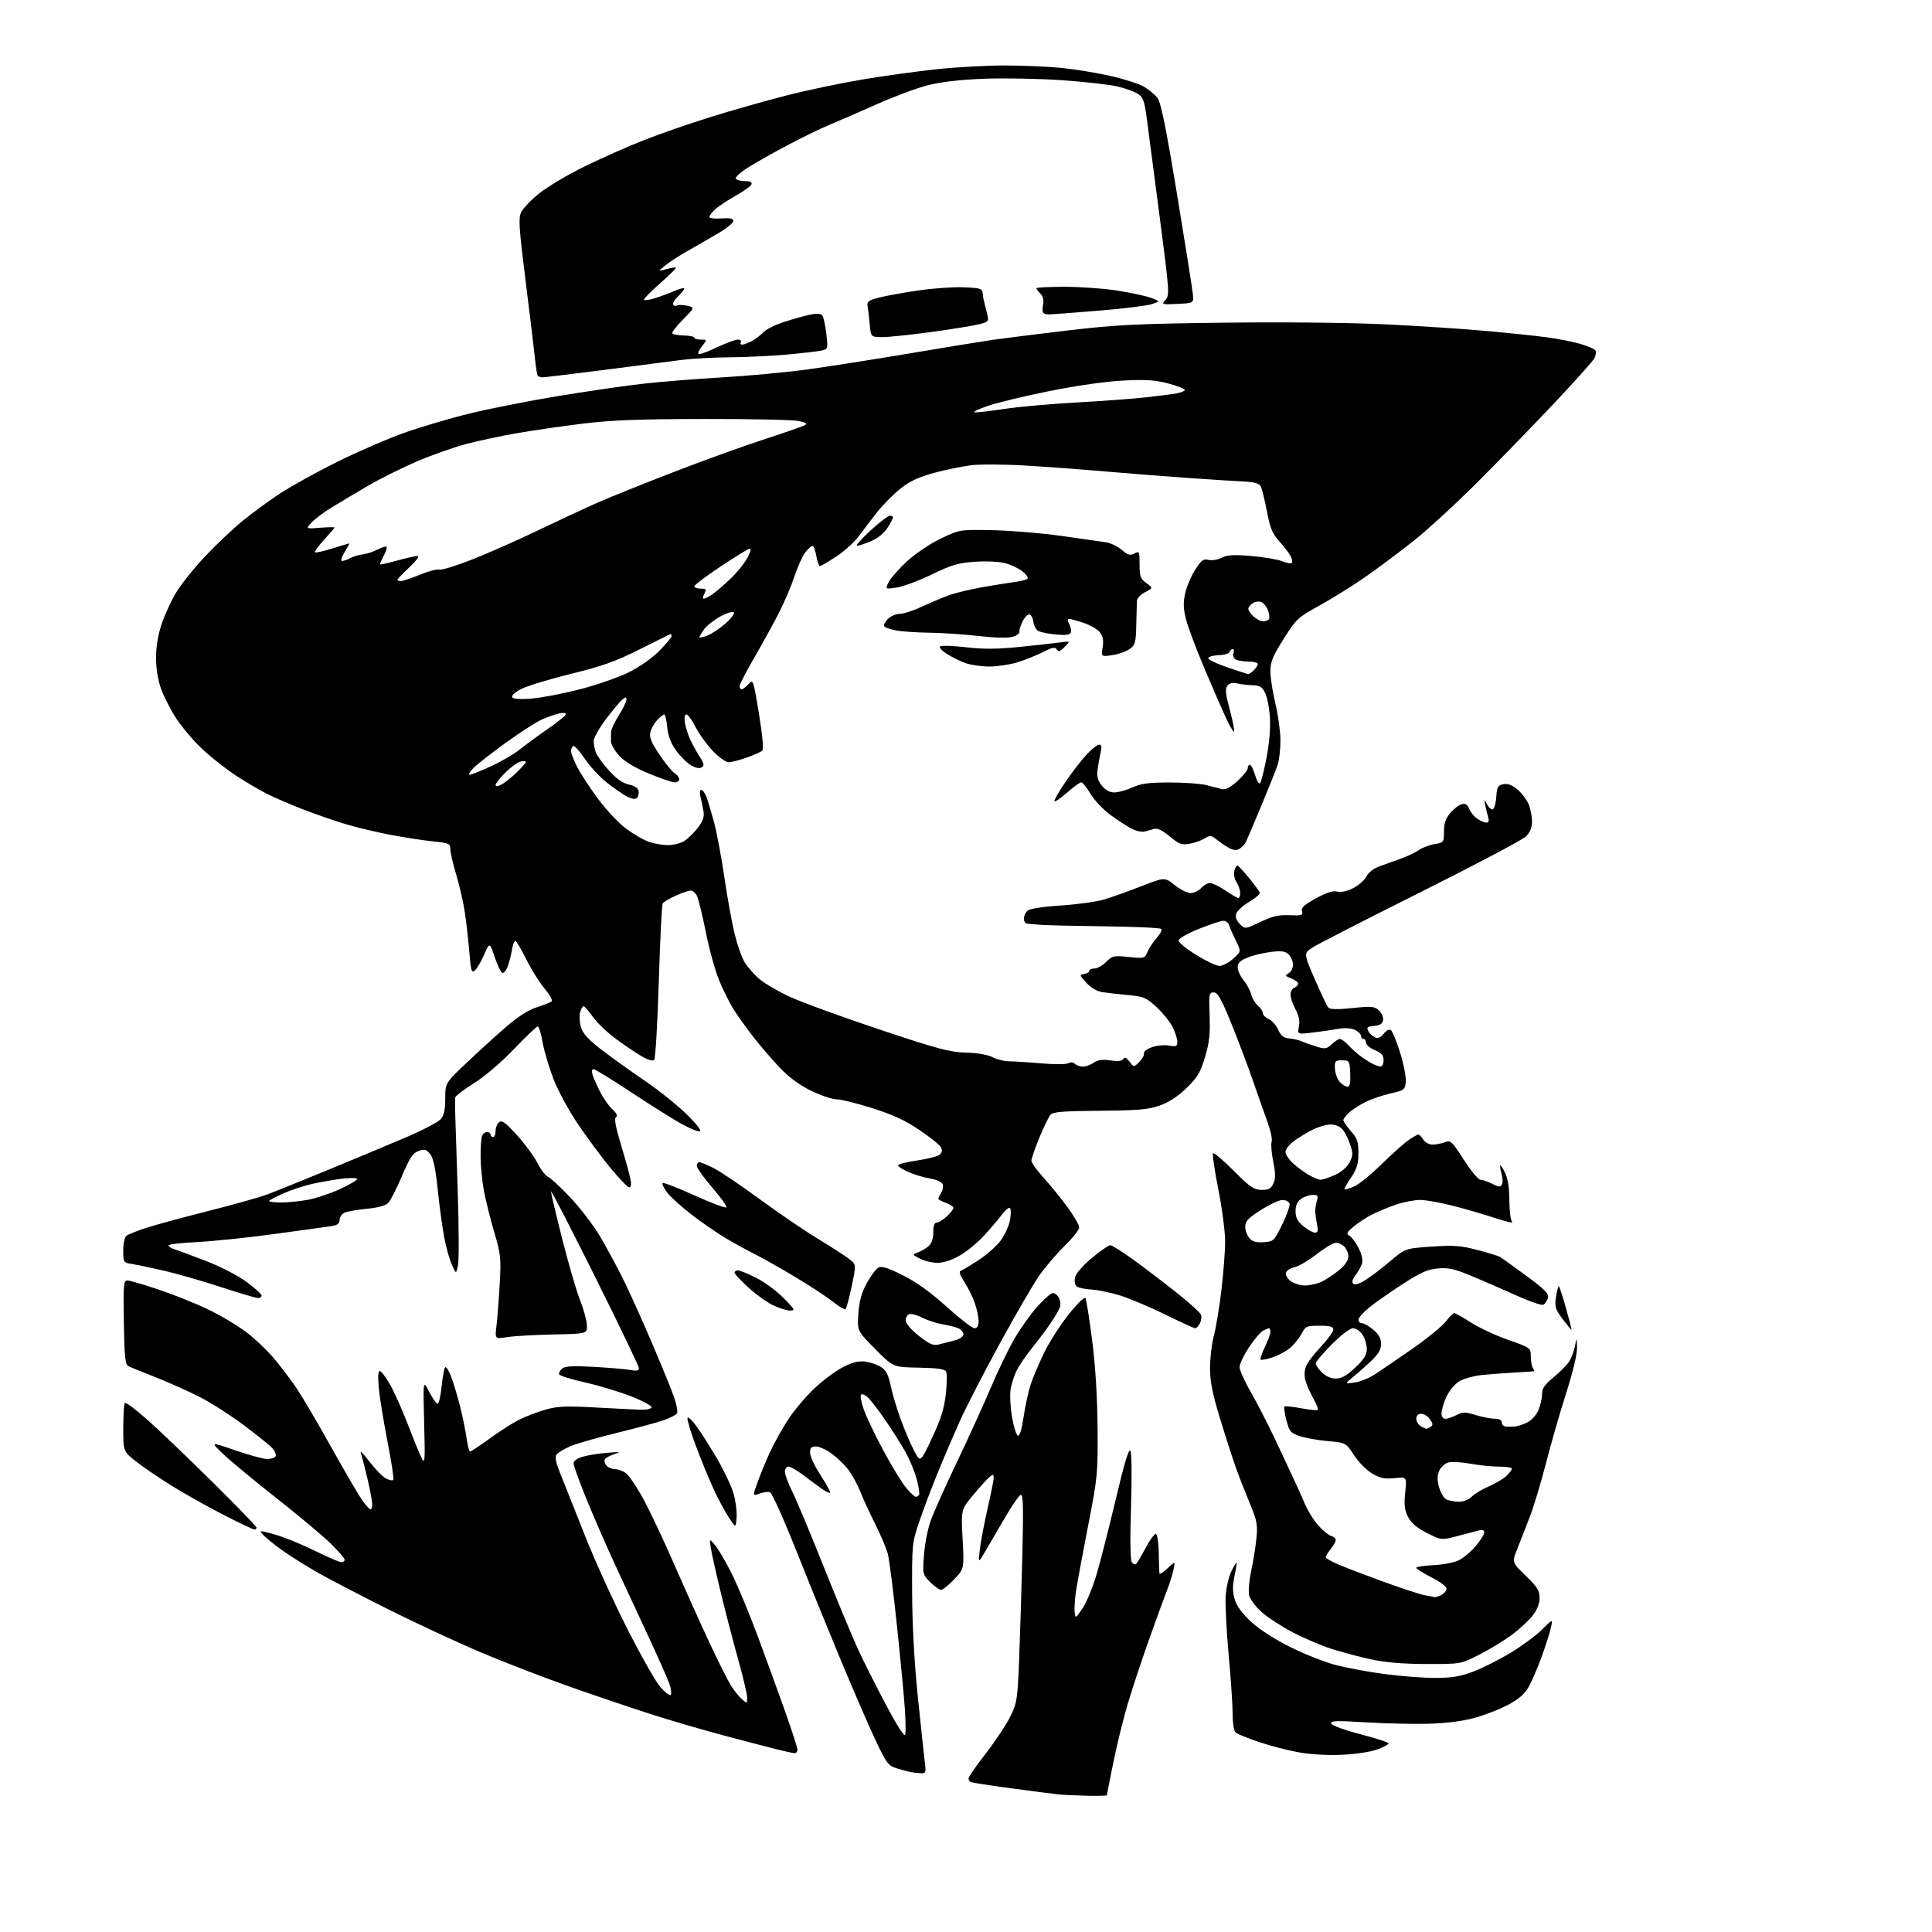 <?xml version="1.0" encoding="UTF-8" standalone="no"?>
<svg 
  version="1.1" 
  xmlns="http://www.w3.org/2000/svg" 
  xmlns:xlink="http://www.w3.org/1999/xlink" 
  xmlns:svg="http://www.w3.org/2000/svg"
  xmlns:rdf="http://www.w3.org/1999/02/22-rdf-syntax-ns#"
  xmlns:cc="http://creativecommons.org/ns#"
  xmlns:dc="http://purl.org/dc/elements/1.1/"
  viewBox="0 0 768 768"
  width="768"
  height="768"
>
<style>svg {background-color: white; }</style>"
<path stroke="none" fill="black" fill-rule="evenodd" d="M432.25,713.84C427.99,713.75 422.93,713.52 421.00,713.33C419.07,713.13 410.53,712.04 402.01,710.89C393.48,709.75 386.17,708.61 385.76,708.35C385.34,708.09 385.00,707.44 385.00,706.90C385.00,706.36 388.12,701.88 391.93,696.95C395.74,692.02 400.12,685.41 401.66,682.26C404.27,676.92 404.50,675.43 405.13,659.52C405.49,650.16 406.07,631.55 406.40,618.17C406.87,599.02 406.73,593.92 405.75,594.25C405.07,594.48 402.30,598.45 399.60,603.08C396.89,607.71 393.37,613.75 391.77,616.50C388.85,621.50 388.85,621.50 389.48,616.00C389.83,612.98 391.21,605.70 392.55,599.82C393.90,593.95 395.00,588.38 395.00,587.45C395.00,585.99 394.77,585.94 393.34,587.13C392.42,587.88 389.50,591.11 386.85,594.29C382.02,600.08 382.02,600.08 382.65,611.85C383.29,623.61 383.29,623.61 379.30,627.81C377.10,630.11 374.76,632.00 374.08,632.00C373.40,632.00 371.47,630.62 369.78,628.94C366.77,625.93 366.73,625.75 367.29,618.19C367.60,613.96 368.77,607.88 369.90,604.68C371.02,601.47 375.75,590.90 380.40,581.18C385.04,571.45 391.06,558.25 393.76,551.84C396.46,545.43 400.63,536.76 403.01,532.59C405.40,528.41 409.56,522.52 412.26,519.50C414.95,516.47 417.78,514.00 418.54,514.00C419.31,514.00 420.39,514.87 420.96,515.93C421.53,516.99 421.69,518.68 421.33,519.68C420.96,520.68 419.30,523.52 417.62,526.00C415.95,528.48 412.65,532.88 410.29,535.79C407.93,538.70 405.17,542.75 404.14,544.79C403.12,546.83 402.02,550.30 401.71,552.50C401.39,554.70 401.66,559.62 402.32,563.42C402.97,567.23 404.01,570.51 404.63,570.72C405.34,570.95 406.19,568.14 406.93,563.04C407.58,558.61 408.92,552.63 409.92,549.75C410.91,546.86 413.36,541.18 415.36,537.13C417.37,533.08 421.67,526.43 424.93,522.35C428.18,518.27 431.13,515.40 431.48,515.96C431.82,516.52 433.02,524.07 434.13,532.74C435.45,543.01 436.20,555.12 436.30,567.50C436.44,585.73 436.29,587.29 432.64,606.00C430.55,616.73 428.39,628.29 427.85,631.70C427.30,635.12 427.00,639.17 427.18,640.70C427.50,643.50 427.50,643.50 430.32,639.34C431.87,637.06 434.39,630.98 435.91,625.84C437.43,620.70 440.88,607.19 443.58,595.80C447.02,581.28 448.75,575.58 449.37,576.70C449.87,577.60 449.97,587.28 449.60,598.90C449.18,611.80 449.30,620.05 449.91,620.97C450.45,621.78 451.24,622.09 451.67,621.66C452.11,621.23 453.82,618.32 455.48,615.19C457.14,612.06 458.95,609.62 459.50,609.77C460.05,609.91 460.56,613.29 460.63,617.27C460.70,621.24 460.81,624.92 460.88,625.44C460.95,625.95 462.40,625.05 464.11,623.44C467.22,620.50 467.22,620.50 466.49,624.00C466.08,625.92 464.86,629.75 463.78,632.50C462.70,635.25 459.42,644.25 456.49,652.50C453.57,660.75 449.79,672.23 448.09,678.00C446.40,683.77 443.89,694.07 442.51,700.89C441.13,707.70 440.00,713.44 440.00,713.64C440.00,713.84 436.51,713.93 432.25,713.84zM365.84,704.88C364.55,704.82 362.60,704.57 361.50,704.32C360.40,704.07 357.98,703.40 356.12,702.82C353.11,701.88 352.23,700.66 347.98,691.63C345.36,686.06 339.19,671.83 334.26,660.00C329.34,648.17 321.31,628.43 316.42,616.13C311.53,603.82 306.89,593.51 306.12,593.21C305.34,592.92 303.46,593.14 301.95,593.71C299.19,594.75 299.19,594.75 300.99,589.63C301.98,586.81 304.20,581.39 305.92,577.59C307.65,573.79 311.08,567.64 313.54,563.93C316.01,560.22 320.76,554.66 324.10,551.57C327.44,548.48 332.46,544.79 335.26,543.37C338.99,541.48 341.35,540.92 344.04,541.28C346.07,541.55 348.89,542.53 350.31,543.47C352.24,544.73 353.18,546.58 354.06,550.83C354.70,553.95 356.46,559.88 357.96,564.00C359.46,568.12 361.85,573.75 363.27,576.50C365.85,581.50 365.85,581.50 370.49,571.63C374.03,564.10 375.32,559.97 375.98,554.15C376.45,549.95 376.49,545.92 376.08,545.18C375.54,544.22 372.48,543.79 365.19,543.66C355.05,543.48 355.05,543.48 347.89,536.24C340.73,528.99 340.73,528.99 341.22,522.15C341.58,517.18 342.49,513.87 344.55,510.08C346.12,507.21 348.20,504.43 349.17,503.91C350.52,503.19 352.93,503.95 358.96,506.98C364.36,509.70 370.04,513.78 376.36,519.50C381.53,524.18 386.48,528.00 387.38,528.00C388.50,528.00 389.00,527.11 389.00,525.13C389.00,523.54 388.31,520.28 387.46,517.88C386.61,515.47 384.75,511.72 383.31,509.55C381.76,507.20 381.15,505.45 381.80,505.23C382.40,505.03 385.60,503.12 388.90,500.98C392.21,498.85 396.25,495.26 397.88,493.01C399.50,490.76 401.14,487.11 401.52,484.90C401.89,482.68 401.88,480.56 401.49,480.18C401.11,479.81 399.60,481.07 398.15,482.99C396.69,484.91 393.48,488.68 391.00,491.36C388.52,494.05 384.25,497.53 381.50,499.11C378.42,500.88 375.04,501.98 372.70,501.99C370.61,502.00 367.47,501.26 365.72,500.36C362.54,498.71 362.54,498.71 365.00,497.80C366.35,497.30 368.26,496.17 369.23,495.29C370.34,494.29 371.00,492.25 371.00,489.85C371.00,487.28 371.45,486.00 372.35,486.00C373.10,486.00 374.90,484.90 376.35,483.55C377.81,482.20 379.00,480.67 379.00,480.15C379.00,479.62 377.65,478.73 376.00,478.15C374.35,477.57 373.00,476.85 373.00,476.54C373.00,476.23 373.52,475.14 374.16,474.12C374.79,473.10 375.05,471.58 374.73,470.73C374.39,469.86 372.27,468.90 369.82,468.50C367.44,468.12 363.59,466.97 361.25,465.96C358.91,464.94 357.00,463.73 357.00,463.26C357.00,462.78 360.38,461.91 364.51,461.32C368.63,460.72 372.67,459.69 373.48,459.01C374.51,458.16 374.68,457.27 374.03,456.06C373.52,455.11 369.67,452.01 365.48,449.18C359.89,445.40 354.88,443.08 346.76,440.51C340.66,438.58 334.27,437.00 332.56,437.00C330.84,437.00 326.31,435.47 322.47,433.61C317.79,431.34 313.66,428.29 309.92,424.36C306.85,421.14 302.08,415.57 299.31,412.00C296.55,408.43 293.03,403.50 291.50,401.05C289.97,398.60 287.43,393.47 285.85,389.64C284.27,385.81 281.88,377.13 280.53,370.34C279.18,363.55 277.59,357.10 277.00,356.00C276.41,354.90 275.33,354.00 274.59,354.00C273.86,354.00 271.19,354.91 268.67,356.03C266.15,357.14 263.79,358.53 263.44,359.10C263.08,359.68 262.38,373.71 261.88,390.29C261.37,406.87 260.55,420.85 260.05,421.35C259.49,421.91 257.40,421.26 254.76,419.71C252.36,418.30 247.68,415.10 244.36,412.61C241.04,410.11 237.06,406.26 235.53,404.04C233.99,401.82 232.39,400.00 231.97,400.00C231.56,400.00 230.92,401.17 230.56,402.60C230.21,404.03 230.42,406.74 231.04,408.62C231.86,411.09 234.29,413.64 239.83,417.83C244.05,421.02 251.69,426.48 256.81,429.96C261.93,433.45 269.13,439.23 272.81,442.80C276.74,446.62 278.98,449.47 278.25,449.73C277.56,449.97 274.17,448.59 270.72,446.66C267.27,444.73 258.27,439.07 250.73,434.08C243.18,429.08 236.52,425.00 235.93,425.00C235.29,425.00 235.14,425.89 235.56,427.25C235.95,428.49 237.28,431.52 238.53,434.00C239.78,436.48 241.98,439.60 243.41,440.93C245.15,442.55 245.64,443.60 244.88,444.07C244.08,444.57 244.65,447.77 246.87,455.14C248.59,460.84 250.27,466.96 250.62,468.75C251.03,470.85 250.86,472.00 250.14,472.00C249.53,472.00 246.21,468.58 242.76,464.40C239.32,460.22 233.53,452.43 229.89,447.08C226.23,441.69 221.83,433.60 220.02,428.93C218.23,424.29 216.27,417.69 215.68,414.25C215.08,410.81 214.22,408.00 213.77,408.00C213.32,408.00 209.06,412.07 204.30,417.04C199.15,422.41 192.67,427.93 188.32,430.64C184.29,433.15 180.96,435.72 180.91,436.35C180.87,436.98 180.89,439.75 180.95,442.50C181.02,445.25 181.47,459.23 181.95,473.57C182.43,487.90 182.47,501.18 182.05,503.07C181.27,506.50 181.27,506.50 179.56,502.60C178.62,500.45 177.25,495.50 176.53,491.60C175.80,487.69 174.66,479.19 173.98,472.71C173.11,464.32 172.24,460.28 170.98,458.73C169.48,456.88 168.77,456.69 166.41,457.53C164.12,458.33 162.91,460.15 159.82,467.41C157.74,472.30 155.32,477.09 154.45,478.06C153.37,479.25 150.57,480.04 145.68,480.52C141.73,480.91 137.71,481.64 136.75,482.15C135.79,482.66 135.00,483.93 135.00,484.99C135.00,486.39 134.12,487.04 131.75,487.40C129.96,487.68 119.72,489.09 109.00,490.55C98.28,492.01 84.44,493.44 78.25,493.74C72.06,494.04 67.00,494.64 67.00,495.07C67.00,495.51 68.01,496.18 69.25,496.56C70.49,496.95 76.10,499.03 81.73,501.20C87.61,503.46 94.52,507.02 97.98,509.56C101.29,512.00 104.00,514.45 104.00,515.00C104.00,515.55 103.36,516.00 102.58,516.00C101.80,516.00 95.16,514.04 87.83,511.63C80.50,509.23 70.45,506.33 65.50,505.19C60.55,504.05 54.81,502.84 52.75,502.51C49.02,501.91 49.00,501.89 49.00,497.08C49.00,494.41 49.56,491.80 50.25,491.26C50.94,490.71 54.42,489.31 58.00,488.14C61.58,486.97 72.60,483.97 82.50,481.47C92.40,478.97 102.97,476.01 106.00,474.89C109.03,473.77 120.28,469.24 131.00,464.81C141.72,460.39 155.68,454.55 162.00,451.84C168.32,449.13 174.29,445.98 175.25,444.84C176.50,443.37 177.00,441.03 177.00,436.66C177.00,430.55 177.00,430.55 185.25,422.70C189.79,418.39 196.81,411.99 200.85,408.48C205.76,404.21 209.90,401.54 213.35,400.43C216.18,399.51 218.86,398.43 219.30,398.03C219.74,397.63 218.44,395.32 216.42,392.90C214.39,390.48 211.12,385.24 209.15,381.25C207.18,377.26 205.23,374.00 204.83,374.00C204.42,374.00 203.81,375.69 203.47,377.75C203.13,379.81 202.37,382.75 201.79,384.29C201.20,385.82 200.25,386.92 199.68,386.73C199.10,386.53 197.73,383.70 196.64,380.44C194.65,374.50 194.65,374.50 192.44,379.53C191.23,382.30 189.56,385.12 188.75,385.80C187.46,386.86 187.17,385.92 186.60,378.76C186.23,374.22 185.43,367.12 184.83,363.00C184.22,358.88 182.66,351.99 181.36,347.70C180.06,343.41 179.00,338.83 179.00,337.53C179.00,335.34 178.49,335.11 172.25,334.48C168.54,334.10 160.96,332.94 155.41,331.89C149.86,330.85 141.76,328.92 137.41,327.61C133.06,326.31 125.42,323.66 120.43,321.73C115.44,319.80 108.92,316.98 105.93,315.47C102.94,313.95 97.37,310.65 93.55,308.13C89.72,305.61 83.81,300.95 80.41,297.76C77.00,294.58 72.36,289.12 70.08,285.63C67.81,282.14 65.06,276.75 63.97,273.66C62.74,270.15 62.01,265.52 62.03,261.27C62.04,256.94 62.86,252.13 64.29,247.94C65.52,244.34 68.09,238.76 70.01,235.54C71.93,232.33 77.08,225.89 81.46,221.24C85.84,216.59 92.59,210.19 96.46,207.03C100.33,203.87 107.10,198.93 111.50,196.05C115.90,193.17 126.07,187.55 134.11,183.56C142.14,179.57 154.07,174.41 160.61,172.08C167.15,169.76 178.80,166.31 186.50,164.42C194.20,162.52 209.95,159.41 221.50,157.50C233.05,155.59 248.35,153.36 255.50,152.55C262.65,151.74 276.82,150.60 287.00,150.02C297.18,149.43 312.25,148.04 320.50,146.92C328.75,145.80 347.20,142.91 361.50,140.50C375.80,138.09 390.88,135.63 395.00,135.04C399.12,134.45 412.40,132.80 424.50,131.36C443.65,129.10 451.71,128.69 486.72,128.27C510.39,127.98 536.74,128.26 550.72,128.93C563.80,129.56 581.84,130.75 590.82,131.56C599.79,132.37 610.59,133.50 614.82,134.07C619.04,134.63 624.98,135.79 628.00,136.65C631.02,137.50 633.81,138.69 634.18,139.30C634.55,139.90 634.37,141.32 633.77,142.45C633.16,143.58 626.11,151.47 618.09,159.99C610.06,168.51 596.45,182.54 587.84,191.17C579.22,199.79 567.67,210.44 562.16,214.82C556.66,219.20 547.96,225.71 542.83,229.28C537.70,232.84 529.45,237.99 524.50,240.72C515.88,245.47 515.28,246.02 510.25,254.00C505.88,260.92 505.00,263.09 505.01,266.91C505.01,269.43 505.91,275.24 507.01,279.81C508.10,284.39 509.00,290.96 509.00,294.41C509.00,297.87 508.49,302.23 507.87,304.10C507.24,305.97 504.29,313.35 501.31,320.50C498.33,327.65 495.55,334.14 495.13,334.93C494.71,335.72 493.64,336.82 492.76,337.38C491.65,338.08 490.44,338.03 488.83,337.21C487.55,336.56 485.32,335.08 483.87,333.91C481.47,331.98 481.04,331.92 478.87,333.28C477.57,334.10 474.87,335.06 472.87,335.41C469.71,335.96 468.70,335.59 464.99,332.50C462.24,330.20 460.09,329.13 458.87,329.47C457.84,329.76 456.12,330.25 455.05,330.55C453.98,330.85 451.61,330.34 449.80,329.40C447.98,328.46 444.16,325.96 441.29,323.85C438.43,321.73 434.90,317.97 433.45,315.50C432.00,313.02 430.36,311.00 429.81,311.00C429.26,311.00 426.76,312.81 424.25,315.01C421.74,317.22 419.46,318.79 419.17,318.51C418.89,318.22 420.87,314.74 423.58,310.78C426.28,306.81 430.12,301.86 432.10,299.78C434.07,297.70 436.26,296.00 436.96,296.00C437.84,296.00 438.03,296.85 437.59,298.75C437.23,300.26 436.68,303.30 436.37,305.50C435.92,308.66 436.26,310.08 437.98,312.25C439.42,314.09 441.08,315.00 442.96,315.00C444.51,315.00 447.74,314.11 450.14,313.02C453.60,311.45 456.67,311.04 465.00,311.05C470.77,311.05 477.30,311.52 479.50,312.09C481.70,312.67 484.46,313.38 485.64,313.67C487.16,314.04 488.97,313.12 491.89,310.48C494.15,308.44 496.00,306.14 496.00,305.38C496.00,304.62 496.38,304.00 496.84,304.00C497.30,304.00 498.24,305.86 498.92,308.12C499.60,310.39 500.49,311.85 500.90,311.37C501.31,310.89 502.46,306.38 503.44,301.34C504.54,295.74 505.08,289.52 504.82,285.34C504.60,281.58 503.75,277.15 502.94,275.50C501.74,273.04 500.83,272.48 497.89,272.40C495.92,272.34 493.17,272.01 491.77,271.66C490.08,271.23 488.80,271.53 487.96,272.54C486.93,273.79 487.10,275.56 488.87,282.18C490.06,286.64 490.81,290.52 490.54,290.80C490.26,291.07 488.71,288.42 487.10,284.90C485.49,281.38 481.64,272.49 478.54,265.15C475.45,257.81 472.28,249.33 471.49,246.31C470.40,242.11 470.30,239.68 471.09,236.01C471.66,233.36 473.44,229.12 475.05,226.58C477.54,222.66 478.35,222.05 480.38,222.56C481.71,222.89 484.07,222.51 485.64,221.71C487.88,220.58 490.45,220.43 497.50,221.03C502.45,221.45 507.95,222.38 509.71,223.10C511.48,223.82 513.20,224.13 513.54,223.79C513.88,223.45 513.64,222.19 513.00,221.00C512.36,219.80 510.33,217.16 508.50,215.13C505.77,212.11 504.87,209.93 503.59,203.14C502.72,198.58 501.62,194.14 501.13,193.27C500.54,192.20 498.52,191.62 494.88,191.44C491.92,191.30 482.07,190.68 473.00,190.05C463.93,189.42 449.06,188.26 439.96,187.46C430.86,186.67 416.42,185.60 407.87,185.08C399.32,184.57 389.44,184.51 385.91,184.95C382.39,185.39 375.78,186.76 371.24,187.99C365.15,189.64 361.66,191.28 357.95,194.23C355.18,196.43 351.02,200.63 348.71,203.55C346.39,206.47 343.15,210.73 341.50,213.01C339.85,215.30 335.86,218.93 332.64,221.08C329.41,223.24 326.41,225.00 325.97,225.00C325.53,225.00 324.87,223.20 324.50,221.00C324.13,218.80 323.45,217.00 322.98,217.00C322.52,217.00 321.24,218.15 320.14,219.55C319.03,220.96 317.13,225.12 315.92,228.80C314.71,232.49 312.02,238.88 309.95,243.00C307.87,247.12 303.43,255.22 300.09,260.98C296.74,266.75 294.00,272.04 294.00,272.73C294.00,273.43 294.38,274.00 294.85,274.00C295.31,274.00 296.53,273.07 297.55,271.94C299.39,269.91 299.45,270.09 301.69,283.66C303.07,292.09 303.60,297.80 303.03,298.37C302.52,298.88 299.74,300.13 296.84,301.15C293.95,302.17 290.69,303.00 289.62,303.00C288.54,303.00 285.72,300.98 283.35,298.50C280.97,296.03 277.89,291.75 276.50,289.00C275.11,286.25 273.47,284.00 272.85,284.00C272.15,284.00 271.94,285.22 272.27,287.31C272.57,289.13 273.53,292.16 274.41,294.06C275.29,295.95 276.98,299.01 278.16,300.85C279.92,303.60 280.05,304.35 278.91,305.05C278.05,305.59 276.45,305.27 274.65,304.20C273.07,303.27 270.41,300.61 268.74,298.30C266.65,295.40 265.57,292.54 265.23,289.05C264.96,286.27 264.43,284.00 264.05,284.00C263.66,284.00 262.40,285.01 261.25,286.25C260.09,287.49 258.86,289.65 258.52,291.05C258.03,293.01 258.85,295.04 262.07,299.87C264.38,303.32 267.10,306.67 268.13,307.31C269.16,307.96 270.00,309.05 270.00,309.74C270.00,310.43 269.20,311.00 268.21,311.00C267.23,311.00 262.62,309.43 257.96,307.51C252.46,305.24 248.36,302.80 246.25,300.53C244.46,298.60 242.95,296.01 242.88,294.76C242.82,293.52 242.86,291.67 242.96,290.66C243.07,289.65 244.47,286.75 246.08,284.22C247.68,281.68 249.00,278.97 249.00,278.18C249.00,276.97 248.75,276.96 247.35,278.13C246.43,278.88 243.51,282.38 240.85,285.90C238.18,289.42 236.00,293.33 236.00,294.58C236.00,295.84 236.40,297.93 236.89,299.22C237.39,300.51 239.75,303.73 242.14,306.37C245.12,309.64 247.61,311.39 249.99,311.87C252.22,312.32 253.61,313.24 253.84,314.40C254.03,315.40 253.75,316.65 253.21,317.19C252.57,317.83 251.20,317.64 249.28,316.65C247.66,315.81 244.00,313.28 241.15,311.03C238.31,308.78 234.35,304.48 232.36,301.49C230.37,298.49 228.35,296.28 227.87,296.58C227.39,296.88 227.00,297.78 227.00,298.59C227.00,299.40 228.09,302.21 229.41,304.83C230.74,307.45 234.50,313.20 237.77,317.60C241.03,322.01 246.06,327.34 248.94,329.45C251.81,331.57 255.82,333.88 257.83,334.60C259.85,335.32 263.23,335.93 265.35,335.96C267.46,335.98 270.39,335.28 271.85,334.41C273.31,333.54 275.77,331.17 277.33,329.16C279.46,326.40 280.03,324.76 279.65,322.50C279.37,320.85 278.83,318.26 278.45,316.75C278.05,315.13 278.18,314.00 278.76,314.00C279.31,314.00 280.24,315.24 280.82,316.75C281.41,318.26 282.78,322.88 283.88,327.00C284.97,331.12 286.82,341.02 287.99,349.00C289.16,356.98 290.99,367.05 292.06,371.38C293.12,375.71 294.91,380.74 296.04,382.56C297.16,384.37 299.72,387.30 301.72,389.06C303.73,390.82 309.22,394.04 313.93,396.22C318.64,398.40 334.64,404.24 349.49,409.20C372.81,416.99 377.50,418.25 383.99,418.43C388.61,418.56 392.69,419.26 394.59,420.26C396.28,421.15 399.21,421.88 401.09,421.89C402.96,421.89 408.69,422.25 413.82,422.70C418.95,423.14 423.83,423.12 424.67,422.65C425.59,422.13 426.63,422.23 427.30,422.90C427.90,423.50 429.33,424.00 430.48,424.00C431.62,424.00 433.56,423.30 434.78,422.44C436.41,421.30 438.19,421.06 441.39,421.54C444.39,421.99 446.00,421.81 446.52,420.96C447.08,420.07 447.76,420.36 449.00,422.00C450.72,424.28 450.72,424.28 452.92,422.08C454.13,420.87 454.95,419.35 454.73,418.70C454.52,418.05 455.95,416.96 457.92,416.28C459.89,415.59 462.96,415.30 464.75,415.63C467.59,416.15 468.00,415.95 468.00,414.07C468.00,412.89 467.14,410.23 466.08,408.17C465.03,406.10 462.16,402.56 459.71,400.30C455.64,396.55 454.64,396.13 448.37,395.55C444.59,395.20 439.98,394.68 438.13,394.39C436.09,394.07 433.62,392.62 431.84,390.68C429.10,387.69 429.05,387.48 430.96,387.18C432.08,387.00 433.00,386.44 433.00,385.93C433.00,385.42 433.92,385.00 435.05,385.00C436.17,385.00 438.27,383.82 439.71,382.38C442.16,379.93 442.74,379.80 448.67,380.41C454.91,381.05 455.04,381.01 456.20,378.28C456.85,376.75 458.50,374.27 459.87,372.76C461.23,371.25 462.01,369.68 461.59,369.26C461.18,368.84 451.31,368.38 439.67,368.24C428.02,368.09 416.48,367.83 414.00,367.65C411.52,367.47 408.94,367.25 408.25,367.16C407.56,367.07 407.00,366.16 407.00,365.12C407.00,364.09 407.69,362.67 408.54,361.97C409.46,361.20 414.80,360.39 421.79,359.94C428.23,359.53 435.98,358.45 439.00,357.54C442.02,356.62 448.66,354.25 453.75,352.27C463.00,348.66 463.00,348.66 466.94,351.83C469.11,353.57 471.96,355.00 473.29,355.00C474.61,355.00 476.50,354.10 477.50,353.00C478.50,351.90 480.07,351.00 481.00,351.00C481.94,351.00 484.68,352.34 487.10,353.98C489.52,355.62 491.84,356.97 492.25,356.98C492.66,356.99 493.00,356.08 493.00,354.96C493.00,353.85 492.34,351.92 491.53,350.69C490.72,349.46 490.33,347.46 490.65,346.23C490.97,345.00 491.52,344.02 491.87,344.05C492.21,344.08 494.29,346.29 496.47,348.97C498.66,351.65 500.60,354.29 500.78,354.84C500.97,355.40 499.09,357.04 496.60,358.49C494.12,359.95 491.80,362.06 491.44,363.19C491.00,364.57 491.47,365.91 492.87,367.31C494.95,369.39 494.95,369.39 501.03,366.48C505.83,364.19 508.29,363.62 512.63,363.81C517.53,364.01 518.08,363.84 517.58,362.25C517.14,360.85 518.35,359.72 523.06,357.13C527.31,354.79 529.83,353.99 531.55,354.42C533.09,354.81 535.47,354.29 537.94,353.03C540.11,351.92 542.47,349.84 543.19,348.39C543.99,346.80 546.07,345.20 548.50,344.33C550.70,343.53 554.52,342.16 557.00,341.27C559.48,340.39 562.62,338.88 564.00,337.92C565.38,336.97 568.19,335.90 570.25,335.55C573.92,334.92 574.00,334.81 574.00,330.53C574.00,327.33 574.67,325.36 576.49,323.20C577.86,321.57 579.91,320.00 581.04,319.70C582.56,319.30 583.34,319.77 583.99,321.48C584.48,322.75 585.90,324.52 587.16,325.40C588.42,326.28 590.07,327.00 590.84,327.00C591.82,327.00 592.03,326.34 591.54,324.75C591.15,323.51 590.64,321.38 590.40,320.00C589.96,317.50 589.96,317.50 591.15,319.78C591.80,321.03 592.82,321.90 593.42,321.70C594.01,321.50 594.64,319.29 594.80,316.78C595.06,312.80 595.42,312.15 597.62,311.73C599.37,311.40 601.09,312.05 603.21,313.83C604.89,315.25 606.89,317.88 607.64,319.67C608.39,321.47 609.00,324.55 609.00,326.51C609.00,328.95 608.24,330.85 606.61,332.48C605.29,333.80 586.59,343.69 565.04,354.47C543.50,365.24 524.14,375.15 522.02,376.49C518.17,378.92 518.17,378.92 522.60,389.13C525.04,394.74 527.46,399.85 527.98,400.47C528.65,401.28 531.36,401.35 537.54,400.72C545.17,399.94 546.39,400.04 548.12,401.61C549.20,402.59 549.96,404.31 549.79,405.44C549.58,406.96 548.64,407.58 546.25,407.81C543.45,408.08 543.13,408.38 543.97,409.95C544.51,410.95 545.73,412.06 546.68,412.43C547.84,412.87 548.97,412.36 550.07,410.90C550.98,409.70 552.23,409.02 552.85,409.40C553.46,409.79 555.13,413.84 556.56,418.41C557.98,422.98 559.00,428.21 558.82,430.04C558.52,433.19 558.22,433.42 552.76,434.65C549.60,435.37 545.10,436.91 542.76,438.09C540.42,439.26 537.49,441.15 536.25,442.29C535.01,443.42 534.00,444.77 534.00,445.29C534.00,445.81 535.35,447.77 537.00,449.65C539.53,452.53 540.00,453.91 540.00,458.38C540.00,462.61 539.40,464.60 537.06,468.08C535.44,470.48 534.27,472.60 534.45,472.79C534.63,472.97 536.30,472.48 538.16,471.71C540.02,470.93 544.91,466.99 549.02,462.95C553.13,458.92 557.98,454.58 559.79,453.31C561.61,452.04 563.41,451.00 563.80,451.00C564.20,451.00 565.08,451.90 565.77,453.00C566.46,454.11 568.10,455.00 569.44,455.00C570.78,455.00 572.98,454.58 574.34,454.06C576.65,453.18 577.14,453.63 581.92,461.06C584.73,465.43 587.71,469.00 588.56,469.00C589.41,469.00 591.49,469.72 593.18,470.59C595.56,471.82 596.44,471.91 597.02,470.96C597.44,470.28 597.39,468.36 596.91,466.68C596.43,465.00 596.19,463.47 596.39,463.28C596.58,463.09 597.47,464.48 598.37,466.37C599.42,468.58 600.00,472.43 600.00,477.20C600.00,481.27 600.49,485.09 601.09,485.69C601.70,486.30 598.88,485.69 594.84,484.35C590.80,483.01 583.29,480.81 578.14,479.46C572.99,478.11 566.88,477.00 564.55,477.00C562.22,477.00 557.86,477.84 554.86,478.88C551.86,479.91 547.57,481.69 545.34,482.83C543.10,483.97 539.82,486.12 538.05,487.61C535.31,489.91 535.07,490.46 536.42,491.22C537.30,491.71 538.93,493.91 540.06,496.11C541.36,498.66 541.85,500.91 541.41,502.31C541.03,503.51 539.87,505.59 538.83,506.92C537.63,508.46 537.29,509.69 537.90,510.30C538.51,510.91 540.25,510.39 542.68,508.90C544.78,507.60 549.23,504.23 552.56,501.40C558.63,496.26 558.63,496.26 569.06,495.55C577.90,494.95 580.69,495.15 587.28,496.88C591.55,498.00 595.60,499.24 596.28,499.63C596.95,500.03 601.63,503.40 606.67,507.12C614.34,512.77 615.75,514.23 615.28,516.02C614.97,517.20 614.13,518.40 613.41,518.67C612.69,518.95 607.91,517.29 602.80,514.98C597.68,512.68 589.72,509.21 585.11,507.28C578.20,504.40 575.81,503.85 571.61,504.22C567.49,504.58 564.75,505.80 557.50,510.49C552.55,513.69 546.59,517.87 544.25,519.77C541.91,521.68 540.00,523.86 540.00,524.62C540.00,525.38 540.64,526.00 541.42,526.00C542.21,526.00 544.23,527.17 545.92,528.59C548.11,530.43 549.00,532.05 549.00,534.21C549.00,536.41 547.96,538.23 545.20,540.87C543.11,542.87 539.85,545.76 537.95,547.30C534.50,550.10 534.50,550.10 538.43,549.59C540.59,549.30 544.27,547.82 546.61,546.28C548.94,544.75 555.63,540.18 561.48,536.12C567.32,532.06 573.25,527.22 574.67,525.37C576.08,523.52 577.63,522.00 578.10,522.00C578.57,522.00 581.56,523.67 584.73,525.72C587.90,527.77 594.55,530.87 599.50,532.61C608.42,535.74 608.50,535.80 608.51,539.14C608.52,540.99 608.88,543.06 609.32,543.75C609.76,544.44 609.98,545.04 609.81,545.09C609.64,545.14 606.35,545.36 602.50,545.58C598.65,545.79 592.76,546.23 589.41,546.55C586.06,546.86 581.88,548.01 580.10,549.08C578.28,550.19 576.05,552.87 574.96,555.27C573.91,557.60 573.03,560.51 573.02,561.75C573.01,563.12 573.60,564.00 574.55,564.00C575.40,564.00 577.39,563.33 578.96,562.52C581.48,561.22 582.40,561.22 586.66,562.51C589.32,563.32 592.74,563.98 594.25,563.99C596.02,564.00 597.00,564.53 597.00,565.50C597.00,566.33 597.79,567.05 598.75,567.12C599.71,567.18 601.40,567.13 602.50,567.01C603.60,566.89 605.77,566.13 607.33,565.33C608.88,564.53 610.80,562.34 611.58,560.47C612.36,558.59 613.00,555.75 613.00,554.15C613.00,551.91 614.05,550.38 617.54,547.52C620.04,545.47 622.82,542.68 623.72,541.31C624.61,539.94 625.66,537.18 626.06,535.16C626.77,531.50 626.77,531.50 626.89,535.73C626.95,538.26 625.23,545.49 622.59,553.73C620.17,561.30 616.55,573.86 614.56,581.62C612.56,589.39 609.64,599.07 608.06,603.12C606.49,607.18 604.26,612.87 603.11,615.78C601.01,621.05 601.01,621.05 606.50,626.38C611.10,630.83 612.00,632.27 612.00,635.19C612.00,637.47 611.05,639.91 609.25,642.22C607.74,644.17 604.02,647.61 601.00,649.86C597.98,652.11 592.17,655.65 588.09,657.72C580.68,661.50 580.68,661.50 567.09,661.47C557.79,661.45 550.82,660.87 545.00,659.62C540.33,658.61 533.22,656.72 529.20,655.42C525.19,654.12 518.34,651.20 513.99,648.93C509.63,646.67 504.06,643.05 501.61,640.89C499.12,638.70 496.88,635.71 496.53,634.13C496.19,632.58 496.57,628.20 497.38,624.40C498.20,620.61 499.13,614.78 499.46,611.45C499.98,606.17 499.66,604.46 496.95,597.95C495.24,593.85 492.78,587.58 491.49,584.00C490.19,580.42 487.31,571.50 485.07,564.18C481.91,553.84 481.00,549.24 481.01,543.68C481.02,539.73 481.70,534.02 482.52,531.00C483.34,527.98 484.69,519.88 485.51,513.01C486.33,506.13 487.01,497.36 487.01,493.51C487.02,489.65 485.80,480.33 484.30,472.79C482.81,465.25 481.87,458.80 482.22,458.45C482.56,458.10 486.27,461.23 490.44,465.41C497.01,471.98 498.50,473.00 501.54,473.00C504.32,473.00 505.28,472.48 506.20,470.46C507.08,468.53 507.06,466.45 506.12,461.71C505.44,458.28 505.16,454.76 505.49,453.87C505.83,452.99 505.15,449.62 503.97,446.38C502.80,443.15 500.12,435.55 498.03,429.50C495.94,423.45 492.02,413.10 489.33,406.50C485.41,396.89 484.04,394.50 482.47,394.50C480.63,394.50 480.52,395.10 480.84,403.78C481.10,411.15 480.72,414.56 479.00,420.28C477.18,426.33 475.98,428.32 471.66,432.52C468.21,435.88 464.68,438.18 461.00,439.47C456.41,441.08 452.46,441.42 437.20,441.54C422.85,441.65 418.61,441.99 417.61,443.09C416.91,443.87 414.91,447.98 413.17,452.23C411.42,456.48 410.00,460.60 410.00,461.40C410.00,462.19 412.18,465.24 414.84,468.17C417.51,471.10 421.78,476.36 424.34,479.86C426.90,483.36 429.00,486.97 429.00,487.89C429.00,488.81 426.49,492.03 423.41,495.03C420.34,498.04 415.88,503.20 413.51,506.50C411.14,509.80 403.98,522.08 397.59,533.78C391.19,545.49 384.00,559.44 381.60,564.78C379.20,570.13 375.21,579.45 372.74,585.50C370.27,591.55 366.96,600.33 365.38,605.00C362.57,613.29 362.50,613.98 362.59,633.50C362.65,646.20 363.48,661.16 364.85,674.50C366.04,686.05 367.28,697.64 367.60,700.25C368.16,704.75 368.07,704.99 365.84,704.88zM533.00,697.57C527.21,697.80 520.43,697.37 515.64,696.46C511.32,695.65 504.34,693.81 500.14,692.37C495.94,690.93 491.94,689.31 491.25,688.76C490.49,688.14 490.00,685.29 490.00,681.43C490.00,677.94 489.29,667.31 488.41,657.80C487.54,648.28 487.00,637.80 487.22,634.50C487.43,631.20 488.43,626.80 489.44,624.71C490.44,622.63 491.38,621.06 491.52,621.21C491.67,621.37 491.30,623.83 490.71,626.67C489.91,630.51 489.95,632.87 490.83,635.83C491.64,638.53 493.81,641.45 497.49,644.81C500.76,647.81 507.05,651.83 513.22,654.89C518.87,657.69 527.08,660.89 531.46,662.01C535.84,663.12 544.53,664.70 550.77,665.51C557.00,666.33 565.89,667.00 570.53,667.00C577.07,667.00 580.43,666.44 585.58,664.51C589.22,663.14 595.92,659.77 600.47,657.02C605.02,654.27 610.66,650.10 613.01,647.76C617.27,643.50 617.27,643.50 616.51,647.00C616.10,648.92 614.45,654.10 612.86,658.50C611.26,662.90 608.95,668.30 607.71,670.50C606.10,673.38 603.78,675.40 599.48,677.70C596.19,679.46 590.12,681.81 586.00,682.93C581.13,684.24 574.65,685.05 567.50,685.23C561.45,685.38 550.26,685.11 542.63,684.64C531.11,683.93 528.84,684.01 529.20,685.14C529.46,685.92 534.42,687.73 540.82,689.39C546.97,690.98 552.00,692.62 552.00,693.04C552.00,693.47 549.86,694.57 547.25,695.50C544.53,696.47 538.44,697.36 533.00,697.57zM315.75,696.90C315.06,696.85 311.80,696.13 308.50,695.31C305.20,694.49 295.75,692.02 287.50,689.82C279.25,687.62 266.43,683.87 259.00,681.49C251.57,679.11 237.15,674.23 226.95,670.65C216.75,667.06 200.77,660.91 191.45,656.97C182.13,653.03 165.68,645.39 154.89,640.00C144.11,634.61 131.51,628.07 126.89,625.47C122.28,622.87 115.80,618.83 112.50,616.49C109.20,614.15 105.69,611.33 104.70,610.23C102.90,608.23 102.90,608.23 109.20,609.97C112.66,610.93 119.74,613.80 124.93,616.35C130.11,618.91 134.95,621.00 135.68,621.00C136.40,621.00 137.00,620.56 137.00,620.02C137.00,619.48 134.50,616.58 131.44,613.57C128.39,610.57 118.84,602.57 110.23,595.80C101.63,589.04 92.09,581.15 89.04,578.29C83.50,573.07 83.50,573.07 93.50,576.53C99.00,578.43 104.71,579.98 106.19,579.99C107.67,580.00 109.18,579.52 109.54,578.94C109.90,578.35 109.36,576.93 108.35,575.78C107.33,574.63 102.22,570.49 97.00,566.59C91.78,562.68 83.90,557.63 79.50,555.38C75.10,553.12 67.22,549.60 62.00,547.54C56.77,545.49 51.83,543.47 51.00,543.05C49.77,542.42 49.45,539.24 49.23,525.64C48.98,510.74 49.12,509.00 50.60,509.00C51.51,509.00 57.03,510.60 62.87,512.56C68.72,514.51 77.55,518.04 82.50,520.40C87.45,522.76 94.35,526.86 97.84,529.50C101.33,532.14 106.39,536.95 109.08,540.19C111.77,543.43 115.73,548.66 117.88,551.82C120.02,554.98 126.16,565.42 131.53,575.03C136.89,584.64 142.45,594.18 143.89,596.23C145.32,598.28 146.84,599.97 147.25,599.98C147.66,599.99 148.00,599.12 148.00,598.04C148.00,596.96 147.13,592.35 146.07,587.79C145.00,583.23 143.80,578.60 143.40,577.50C143.00,576.40 144.54,577.96 146.83,580.97C149.12,583.98 152.10,587.02 153.44,587.72C154.78,588.43 156.10,588.65 156.36,588.22C156.63,587.79 155.58,580.93 154.02,572.97C152.47,565.01 150.92,555.46 150.57,551.75C150.17,547.47 150.31,545.00 150.95,545.00C151.51,545.00 153.32,547.36 154.98,550.25C156.64,553.14 159.82,560.23 162.04,566.00C164.25,571.77 166.74,577.85 167.56,579.50C168.92,582.25 169.01,581.06 168.61,565.50C168.16,548.50 168.16,548.50 170.60,553.25C171.94,555.86 173.45,558.00 173.96,558.00C174.46,558.00 175.19,554.84 175.57,550.98C175.95,547.12 176.60,543.75 177.00,543.50C177.41,543.25 178.47,544.94 179.35,547.27C180.24,549.60 181.82,554.88 182.87,559.00C183.91,563.12 185.09,568.86 185.48,571.75C185.87,574.64 186.50,577.00 186.87,577.00C187.25,577.00 190.69,574.72 194.53,571.93C198.36,569.14 203.54,565.81 206.04,564.52C208.54,563.23 213.26,561.40 216.52,560.45C221.59,558.98 224.59,558.84 236.98,559.51C244.97,559.94 253.07,560.34 255.00,560.40C256.93,560.45 258.73,560.05 259.00,559.50C259.27,558.95 255.75,557.00 251.16,555.17C246.58,553.34 238.27,550.82 232.71,549.58C227.15,548.33 222.45,546.86 222.27,546.30C222.08,545.75 222.63,544.72 223.49,544.01C224.66,543.04 227.80,542.88 236.27,543.36C242.45,543.71 248.96,544.27 250.75,544.61C253.13,545.06 254.00,544.86 253.98,543.86C253.97,543.11 246.12,526.75 236.53,507.50C226.94,488.25 219.07,473.01 219.04,473.64C219.02,474.27 221.03,482.79 223.51,492.58C225.98,502.36 229.15,513.21 230.53,516.68C231.92,520.15 233.16,524.61 233.28,526.60C233.50,530.20 233.50,530.20 220.00,530.47C212.57,530.62 204.30,531.10 201.61,531.53C196.72,532.31 196.72,532.31 197.37,526.91C197.73,523.93 198.30,516.50 198.64,510.39C199.22,500.14 199.05,498.54 196.49,489.89C194.96,484.72 193.12,477.35 192.39,473.50C191.67,469.65 191.06,463.50 191.04,459.83C191.02,456.16 191.27,452.45 191.61,451.58C191.94,450.71 192.84,450.00 193.61,450.00C194.37,450.00 195.00,450.45 195.00,451.00C195.00,451.55 195.45,452.00 196.00,452.00C196.55,452.00 197.00,450.93 197.00,449.62C197.00,448.31 197.62,446.73 198.39,446.09C199.50,445.17 200.91,446.19 205.48,451.22C208.62,454.67 212.29,459.66 213.64,462.30C214.98,464.94 216.87,467.41 217.84,467.80C218.81,468.18 222.80,471.89 226.72,476.03C230.63,480.17 235.91,487.07 238.45,491.36C240.98,495.65 245.01,503.06 247.40,507.83C249.79,512.60 255.02,524.15 259.01,533.50C263.01,542.85 267.07,552.80 268.03,555.61C269.00,558.42 269.48,561.22 269.11,561.83C268.73,562.44 266.41,563.65 263.96,564.52C261.51,565.38 253.10,567.66 245.27,569.57C237.44,571.49 229.11,573.88 226.75,574.89C224.40,575.90 221.96,577.35 221.33,578.11C220.44,579.18 220.83,581.10 223.01,586.50C224.57,590.35 228.87,601.15 232.55,610.50C236.24,619.85 243.70,636.27 249.13,647.00C254.55,657.73 260.53,668.30 262.40,670.50C264.28,672.70 266.17,674.15 266.60,673.72C267.03,673.30 266.78,671.27 266.05,669.22C265.32,667.18 261.58,658.75 257.74,650.50C253.90,642.25 247.93,629.39 244.47,621.92C241.01,614.45 235.89,602.71 233.09,595.82C230.29,588.94 228.00,582.58 228.00,581.70C228.00,580.70 229.42,579.69 231.75,579.03C233.81,578.45 238.20,577.75 241.50,577.49C246.56,577.08 247.00,577.17 244.30,578.02C242.54,578.58 240.81,579.49 240.46,580.06C240.11,580.63 240.37,581.74 241.04,582.54C241.70,583.34 243.21,584.00 244.40,584.00C245.59,584.00 247.54,584.69 248.74,585.53C249.95,586.38 253.07,590.99 255.69,595.78C258.31,600.58 263.88,612.38 268.07,622.00C272.27,631.62 278.54,645.58 282.02,653.00C285.50,660.42 289.34,668.08 290.55,670.00C291.75,671.92 293.70,674.36 294.87,675.40C296.98,677.29 297.00,677.29 297.00,674.83C297.00,673.47 295.43,666.76 293.51,659.93C291.59,653.09 288.49,641.20 286.62,633.50C284.75,625.80 282.94,617.70 282.59,615.50C281.96,611.50 281.96,611.50 284.34,614.35C285.66,615.91 288.66,621.09 291.02,625.85C293.38,630.61 297.98,641.70 301.25,650.50C304.51,659.30 309.39,672.71 312.09,680.31C314.79,687.90 317.00,694.76 317.00,695.56C317.00,696.35 316.44,696.96 315.75,696.90zM359.86,689.48C360.06,688.43 360.00,683.96 359.71,679.54C359.43,675.12 358.03,660.29 356.59,646.58C355.16,632.87 353.50,619.84 352.90,617.62C352.30,615.39 350.04,610.06 347.88,605.76C345.71,601.46 343.05,595.66 341.95,592.87C340.85,590.08 338.72,586.19 337.23,584.23C335.73,582.26 332.74,579.38 330.60,577.83C328.45,576.27 325.64,575.00 324.35,575.00C322.52,575.00 322.00,575.54 322.00,577.47C322.00,578.82 323.80,582.72 326.00,586.12C328.20,589.53 330.00,592.72 330.00,593.22C330.00,593.73 328.54,593.11 326.75,591.85C324.96,590.59 321.55,588.08 319.17,586.28C316.79,584.47 314.21,583.00 313.42,583.00C312.64,583.00 312.00,583.91 312.00,585.03C312.00,586.14 313.29,589.63 314.88,592.78C316.46,595.93 322.06,609.30 327.32,622.50C332.58,635.70 338.75,650.55 341.03,655.50C343.30,660.45 348.39,670.55 352.33,677.94C356.97,686.65 359.62,690.71 359.86,689.48zM570.32,634.89C570.76,634.95 572.00,634.53 573.07,633.96C574.13,633.40 575.00,632.28 575.00,631.48C575.00,630.68 572.30,628.67 569.00,627.00C565.70,625.33 563.00,623.64 563.01,623.24C563.01,622.83 566.04,622.36 569.75,622.18C573.45,622.01 577.96,621.16 579.77,620.30C581.58,619.44 584.63,616.92 586.53,614.69C588.44,612.46 590.00,609.99 590.00,609.20C590.00,608.19 589.33,607.95 587.75,608.40C586.51,608.74 582.67,609.75 579.20,610.65C572.90,612.27 572.90,612.27 567.20,609.37C563.18,607.32 560.98,605.44 559.72,602.98C558.32,600.23 558.08,598.19 558.59,593.28C559.23,587.07 559.23,587.07 554.36,587.58C550.47,587.99 548.70,587.63 545.50,585.77C543.30,584.49 540.04,581.21 538.25,578.47C535.00,573.50 535.00,573.50 527.75,572.85C523.76,572.49 518.73,571.59 516.56,570.85C513.00,569.63 512.50,569.02 511.36,564.53C510.67,561.80 510.30,559.36 510.56,559.11C510.81,558.86 513.80,559.17 517.20,559.80C520.60,560.43 523.60,560.73 523.87,560.46C524.14,560.20 523.34,558.17 522.10,555.97C520.86,553.76 519.46,550.59 518.97,548.91C518.44,547.05 518.49,544.84 519.11,543.22C519.66,541.76 522.34,538.22 525.06,535.35C527.78,532.47 530.00,529.42 530.00,528.56C530.00,527.34 528.82,527.00 524.53,527.00C519.47,527.00 518.93,527.23 517.52,529.97C516.67,531.60 514.76,534.07 513.27,535.45C511.78,536.83 508.56,538.64 506.11,539.48C503.66,540.31 501.43,540.76 501.14,540.48C500.86,540.19 501.61,537.93 502.81,535.45C504.02,532.97 505.00,530.28 505.00,529.47C505.00,528.66 504.75,528.00 504.43,528.00C504.12,528.00 503.05,528.44 502.05,528.97C501.05,529.51 498.55,532.48 496.49,535.58C494.43,538.68 492.75,542.22 492.75,543.44C492.75,544.66 494.81,549.22 497.32,553.58C499.83,557.94 504.21,566.45 507.04,572.50C509.88,578.55 513.25,585.75 514.54,588.50C515.83,591.25 517.76,595.57 518.84,598.10C519.92,600.63 522.22,604.33 523.96,606.31C525.70,608.28 528.00,610.18 529.06,610.52C530.13,610.86 531.00,611.60 531.00,612.16C531.00,612.72 530.10,614.33 529.00,615.73C527.90,617.13 527.00,618.60 527.00,619.01C527.00,619.42 529.16,620.68 531.79,621.81C534.42,622.95 542.41,626.00 549.54,628.61C556.67,631.21 564.08,633.66 566.00,634.05C567.92,634.45 569.87,634.82 570.32,634.89zM101.11,608.00C100.63,608.00 95.11,605.38 88.86,602.17C82.61,598.97 73.36,593.78 68.31,590.65C63.26,587.52 56.84,583.15 54.06,580.95C49.00,576.95 49.00,576.95 49.00,567.64C49.00,562.52 49.29,558.04 49.64,557.69C50.00,557.34 53.93,560.27 58.39,564.20C62.85,568.14 74.49,579.26 84.25,588.92C94.01,598.58 102.00,606.82 102.00,607.24C102.00,607.66 101.60,608.00 101.11,608.00zM292.81,603.21C292.50,607.50 292.50,607.50 289.58,603.00C287.97,600.52 285.21,595.33 283.45,591.45C281.68,587.58 278.58,580.00 276.57,574.61C274.55,569.22 273.07,564.29 273.29,563.66C273.50,563.02 275.21,564.64 277.09,567.26C278.96,569.88 282.65,575.73 285.29,580.26C287.92,584.79 290.76,590.84 291.59,593.71C292.43,596.58 292.98,600.85 292.81,603.21zM579.75,596.97C581.73,596.99 583.81,596.19 585.06,594.94C586.20,593.80 589.23,591.97 591.81,590.87C594.39,589.77 597.51,587.92 598.75,586.76C599.99,585.60 601.00,584.28 601.00,583.83C601.00,583.37 598.69,583.00 595.87,583.00C593.04,583.00 587.93,582.48 584.51,581.85C581.09,581.22 577.18,580.99 575.82,581.33C574.46,581.67 572.81,583.13 572.16,584.56C571.29,586.46 571.25,588.21 572.01,591.05C572.59,593.19 573.83,595.38 574.78,595.94C575.73,596.49 577.96,596.95 579.75,596.97zM364.01,595.00C364.49,595.00 365.09,594.66 365.36,594.23C365.62,593.81 365.20,591.06 364.44,588.11C363.67,585.16 361.63,580.21 359.89,577.12C358.16,574.03 354.52,568.29 351.82,564.36C349.12,560.44 346.02,556.43 344.95,555.45C343.87,554.48 342.67,554.00 342.28,554.39C341.89,554.78 342.38,557.44 343.37,560.30C344.36,563.16 347.86,570.49 351.14,576.59C354.43,582.69 358.47,589.33 360.13,591.34C361.79,593.35 363.54,595.00 364.01,595.00zM567.00,567.95C567.27,567.96 568.06,567.62 568.73,567.19C569.69,566.58 569.62,565.90 568.43,564.20C567.58,562.99 566.01,562.00 564.94,562.00C563.68,562.00 563.00,562.69 563.00,563.95C563.00,565.02 563.79,566.36 564.75,566.92C565.71,567.48 566.73,567.95 567.00,567.95zM531.01,548.00C533.30,548.00 535.32,546.86 538.72,543.65C542.25,540.31 543.33,538.57 543.33,536.22C543.33,534.54 542.57,532.00 541.64,530.58C540.71,529.16 539.02,528.00 537.87,528.00C536.63,528.00 533.17,530.62 529.39,534.42C525.88,537.96 523.00,541.35 523.00,541.97C523.00,542.59 524.10,544.20 525.45,545.55C527.01,547.10 529.05,548.00 531.01,548.00zM372.95,534.50C374.35,534.16 377.19,533.45 379.25,532.91C381.37,532.35 383.00,531.30 383.00,530.50C383.00,529.71 382.21,528.66 381.25,528.15C380.29,527.65 377.48,526.90 375.00,526.50C372.52,526.09 368.77,524.88 366.65,523.81C364.54,522.74 362.17,522.10 361.40,522.40C360.63,522.69 360.00,523.81 360.00,524.88C360.00,526.03 362.13,528.53 365.20,530.97C369.29,534.23 370.95,534.98 372.95,534.50zM624.69,528.61C624.59,528.71 623.01,526.79 621.19,524.36C618.21,520.36 617.95,519.50 618.56,515.42C618.94,512.94 619.46,511.12 619.72,511.39C619.99,511.66 621.26,515.60 622.55,520.16C623.83,524.72 624.80,528.52 624.69,528.61zM475.11,528.00C474.66,528.00 469.31,525.55 463.21,522.56C457.11,519.57 449.06,516.16 445.31,514.99C441.57,513.82 436.35,512.75 433.72,512.60C431.09,512.46 428.45,511.85 427.84,511.24C427.24,510.64 427.03,509.00 427.39,507.60C427.74,506.19 430.73,502.80 434.06,500.03C437.39,497.26 440.68,495.00 441.37,495.00C442.07,495.00 446.44,497.77 451.07,501.15C455.71,504.54 463.40,510.41 468.16,514.20C472.93,518.00 477.09,521.79 477.41,522.62C477.73,523.46 477.53,525.01 476.96,526.07C476.39,527.13 475.56,528.00 475.11,528.00zM313.96,520.95C312.61,520.92 309.55,519.95 307.17,518.80C304.78,517.64 300.39,514.47 297.42,511.75C294.44,509.03 292.00,506.39 292.00,505.90C292.00,505.40 292.60,505.00 293.34,505.00C294.08,505.00 297.34,506.33 300.59,507.96C303.84,509.58 308.73,513.18 311.46,515.96C316.04,520.61 316.23,521.00 313.96,520.95zM336.07,520.46C335.70,520.68 333.40,519.29 330.96,517.36C328.52,515.43 321.80,511.02 316.01,507.56C310.23,504.10 303.02,500.04 300.00,498.52C296.98,497.01 291.80,494.17 288.50,492.21C285.20,490.24 279.11,486.04 274.97,482.87C270.83,479.69 266.41,475.69 265.14,473.97C263.86,472.25 263.08,470.59 263.40,470.27C263.71,469.96 269.49,472.20 276.23,475.25C282.98,478.31 288.65,480.42 288.82,479.94C289.00,479.45 286.41,475.89 283.07,472.00C279.73,468.12 277.00,464.29 277.00,463.47C277.00,462.66 277.46,462.00 278.03,462.00C278.60,462.00 281.19,463.08 283.78,464.39C286.38,465.71 294.57,471.24 302.00,476.69C309.43,482.15 319.89,489.27 325.26,492.52C330.62,495.77 336.22,499.40 337.69,500.57C340.37,502.71 340.37,502.71 338.55,511.38C337.55,516.14 336.44,520.23 336.07,520.46zM518.71,511.00C520.63,511.00 523.63,510.32 525.39,509.49C527.14,508.65 530.25,506.60 532.29,504.91C534.65,502.96 536.00,501.00 536.00,499.50C536.00,498.20 535.29,496.44 534.43,495.57C533.56,494.71 532.04,494.00 531.05,494.00C530.05,494.00 526.60,496.06 523.37,498.57C520.14,501.08 516.22,503.40 514.66,503.71C513.10,504.03 511.57,504.97 511.25,505.80C510.91,506.69 511.61,508.07 512.94,509.16C514.20,510.17 516.79,511.00 518.71,511.00zM502.39,493.80C506.26,493.51 506.50,493.27 509.76,486.64C511.61,482.86 512.89,479.15 512.60,478.39C512.30,477.62 511.04,477.00 509.78,477.01C508.53,477.01 504.69,478.80 501.25,480.98C496.11,484.25 495.00,485.43 495.00,487.65C495.00,489.13 495.76,491.19 496.70,492.22C497.93,493.58 499.49,494.01 502.39,493.80zM522.69,490.00C523.90,490.00 524.08,489.30 523.55,486.75C523.18,484.96 522.86,482.60 522.83,481.50C522.79,480.40 523.10,478.49 523.50,477.25C524.12,475.34 523.87,475.00 521.84,475.00C520.52,475.00 518.44,475.70 517.22,476.56C515.68,477.64 515.00,479.14 515.00,481.47C515.00,483.99 515.77,485.47 518.08,487.41C519.77,488.83 521.84,490.00 522.69,490.00zM111.82,478.00C114.47,478.00 119.27,477.51 122.50,476.92C125.72,476.32 131.42,474.41 135.17,472.67C138.92,470.92 141.98,469.13 141.99,468.68C142.00,468.23 139.41,468.16 136.25,468.52C133.09,468.89 127.75,469.80 124.38,470.55C121.01,471.30 115.72,473.03 112.63,474.40C109.53,475.77 107.00,477.14 107.00,477.44C107.00,477.75 109.17,478.00 111.82,478.00zM525.00,468.97C525.83,468.96 528.38,468.10 530.68,467.06C533.23,465.90 535.49,463.94 536.47,462.06C537.87,459.36 537.89,458.46 536.69,454.92C535.94,452.68 534.58,449.99 533.67,448.93C532.71,447.81 530.74,447.00 528.97,447.00C527.29,447.00 524.03,447.95 521.71,449.11C519.39,450.28 516.04,452.32 514.25,453.67C512.46,455.01 511.00,456.89 511.00,457.86C511.00,458.83 512.24,460.79 513.75,462.21C515.26,463.63 518.08,465.74 520.00,466.89C521.92,468.05 524.17,468.98 525.00,468.97zM535.64,432.00C536.60,432.00 536.90,430.56 536.73,426.75C536.49,421.64 536.41,421.50 533.49,421.50C530.74,421.50 530.51,421.77 530.65,424.82C530.74,426.64 531.60,429.00 532.56,430.07C533.52,431.13 534.91,432.00 535.64,432.00zM548.75,423.96C549.44,423.98 550.00,422.85 550.00,421.45C550.00,419.48 549.20,418.57 546.50,417.44C544.58,416.63 543.00,415.30 543.00,414.49C543.00,413.67 542.55,413.00 542.00,413.00C541.45,413.00 541.00,412.44 540.99,411.75C540.99,411.06 539.89,409.99 538.55,409.37C537.01,408.66 534.52,408.52 531.80,409.01C529.44,409.43 524.85,410.09 521.61,410.48C515.71,411.18 515.71,411.18 516.34,408.05C516.77,405.89 516.35,403.79 514.98,401.23C513.89,399.19 513.00,396.56 513.00,395.37C513.00,394.18 513.67,392.95 514.50,392.64C515.33,392.32 516.00,391.59 516.00,391.01C516.00,390.43 514.76,389.48 513.25,388.90C510.81,387.98 510.70,387.75 512.25,386.88C513.21,386.34 514.00,384.83 514.00,383.52C514.00,382.21 513.24,380.38 512.31,379.46C510.97,378.11 509.55,377.90 505.31,378.39C502.39,378.74 498.20,379.74 496.00,380.62C492.95,381.84 492.00,382.77 492.00,384.53C492.00,385.80 493.06,388.12 494.35,389.67C495.64,391.23 497.00,393.75 497.38,395.28C497.75,396.81 498.94,398.83 500.03,399.76C501.11,400.68 502.00,402.03 502.00,402.74C502.00,403.46 503.06,404.53 504.36,405.12C505.66,405.71 507.35,407.61 508.11,409.35C509.16,411.74 510.23,412.57 512.50,412.79C514.15,412.94 516.40,413.47 517.50,413.97C518.60,414.46 521.22,415.39 523.33,416.03C526.76,417.08 527.38,416.99 529.39,415.10C530.62,413.95 532.08,413.00 532.63,413.00C533.19,413.00 534.59,414.01 535.76,415.25C536.92,416.49 538.94,418.34 540.24,419.36C541.54,420.38 543.71,421.83 545.05,422.57C546.40,423.32 548.06,423.95 548.75,423.96zM484.73,383.96C485.96,383.98 488.42,382.71 490.19,381.12C493.41,378.25 493.41,378.25 491.26,373.87C490.07,371.47 488.87,368.71 488.58,367.75C488.30,366.79 487.26,366.01 486.28,366.02C485.30,366.04 480.90,367.50 476.50,369.27C471.90,371.13 468.50,373.09 468.50,373.89C468.50,374.65 471.65,377.22 475.50,379.59C479.35,381.97 483.51,383.93 484.73,383.96zM199.25,311.92C200.49,311.28 203.19,309.15 205.25,307.18C207.31,305.21 209.00,303.28 209.00,302.89C209.00,302.50 208.03,302.44 206.84,302.75C205.66,303.06 202.96,305.04 200.84,307.16C198.73,309.27 197.00,311.47 197.00,312.04C197.00,312.71 197.78,312.67 199.25,311.92zM186.70,308.00C187.28,308.00 191.07,306.48 195.13,304.62C199.18,302.76 204.30,299.79 206.50,298.02C208.70,296.25 213.76,292.54 217.75,289.77C221.74,287.01 225.00,284.35 225.00,283.86C225.00,283.36 223.76,283.25 222.25,283.60C220.74,283.95 217.70,285.02 215.50,285.97C213.30,286.92 206.75,291.13 200.94,295.33C195.13,299.53 189.32,304.10 188.02,305.48C186.72,306.87 186.12,308.00 186.70,308.00zM211.39,277.68C215.30,277.36 223.90,275.71 230.50,274.01C237.10,272.32 245.81,269.29 249.87,267.29C254.24,265.13 259.23,261.62 262.12,258.69C264.80,255.96 267.00,253.30 267.00,252.78C267.00,252.26 266.65,251.98 266.23,252.17C265.81,252.35 260.28,255.10 253.95,258.28C244.74,262.91 239.35,264.83 226.97,267.87C218.46,269.96 209.57,272.66 207.21,273.87C204.69,275.17 203.21,276.53 203.61,277.17C204.05,277.89 206.72,278.07 211.39,277.68zM496.18,267.95C496.55,267.98 497.56,267.29 498.43,266.43C499.29,265.56 500.00,264.44 500.00,263.93C500.00,263.42 498.31,262.99 496.25,262.98C494.19,262.98 491.87,262.57 491.10,262.09C490.34,261.60 489.99,260.48 490.32,259.60C490.66,258.72 490.54,258.00 490.05,258.00C489.57,258.00 488.99,258.52 488.78,259.15C488.57,259.79 486.65,260.37 484.52,260.44C482.39,260.52 480.49,261.02 480.31,261.57C480.13,262.12 483.47,263.76 487.74,265.23C492.01,266.69 495.81,267.92 496.18,267.95zM393.07,264.96C390.01,264.93 385.87,264.33 383.88,263.62C381.89,262.91 378.60,261.30 376.56,260.04C374.52,258.78 373.22,257.40 373.68,256.97C374.13,256.54 378.72,256.68 383.87,257.28C390.91,258.11 396.25,258.07 405.37,257.15C412.04,256.48 419.30,255.67 421.50,255.36C425.50,254.80 425.50,254.80 423.22,257.15C421.43,258.99 420.75,259.21 420.10,258.16C419.44,257.09 418.30,257.32 414.39,259.30C411.70,260.66 407.06,262.50 404.07,263.39C401.08,264.27 396.13,264.98 393.07,264.96zM442.12,260.44C437.73,261.07 437.73,261.07 438.33,257.28C438.76,254.54 438.45,252.91 437.21,251.34C436.27,250.15 433.35,248.46 430.72,247.59C428.08,246.72 425.48,246.00 424.93,246.00C424.30,246.00 424.34,246.77 425.04,248.08C425.65,249.22 425.93,250.73 425.66,251.44C425.31,252.35 423.62,252.58 419.83,252.23C416.90,251.96 413.74,251.35 412.82,250.87C411.89,250.39 410.99,248.80 410.82,247.33C410.64,245.86 409.96,244.48 409.31,244.26C408.65,244.05 407.41,245.24 406.55,246.91C405.69,248.57 405.10,250.46 405.24,251.11C405.38,251.75 404.15,252.67 402.50,253.15C400.65,253.69 395.47,253.57 389.00,252.82C383.23,252.16 374.45,251.56 369.50,251.51C364.55,251.45 358.59,251.05 356.26,250.61C353.92,250.18 351.77,249.43 351.47,248.95C351.17,248.47 351.84,247.16 352.96,246.04C354.08,244.92 356.24,244.00 357.75,244.00C359.26,244.00 363.32,242.66 366.77,241.03C370.22,239.40 375.17,237.33 377.77,236.44C380.37,235.54 386.32,234.14 391.00,233.33C395.68,232.52 401.42,231.60 403.77,231.30C406.12,230.99 408.26,230.38 408.53,229.95C408.80,229.51 407.83,228.23 406.38,227.08C404.93,225.94 401.89,224.50 399.62,223.89C397.27,223.25 392.12,223.00 387.65,223.30C381.00,223.74 378.38,224.51 370.45,228.34C365.31,230.83 359.02,233.17 356.46,233.56C351.82,234.25 351.82,234.25 353.36,231.27C354.21,229.63 357.51,225.90 360.70,222.98C363.93,220.03 369.83,216.08 374.00,214.09C381.50,210.51 381.50,210.51 394.50,210.76C401.65,210.89 414.02,211.92 422.00,213.04C429.98,214.16 437.95,215.30 439.72,215.58C441.49,215.85 444.29,217.21 445.93,218.60C448.39,220.66 449.29,220.92 450.96,220.02C452.90,218.98 453.00,219.20 453.00,224.38C453.00,229.15 453.34,230.08 455.69,231.79C458.38,233.75 458.38,233.75 455.19,235.40C453.44,236.31 451.97,237.83 451.94,238.78C451.91,239.72 451.80,244.05 451.69,248.39C451.52,255.56 451.27,256.44 449.00,258.04C447.62,259.01 444.53,260.09 442.12,260.44zM281.14,252.66C282.86,252.02 286.13,249.86 288.39,247.85C290.65,245.84 292.14,243.84 291.71,243.39C291.27,242.95 288.87,243.69 286.37,245.04C283.87,246.39 280.96,248.69 279.91,250.15C278.86,251.61 278.00,253.04 278.00,253.32C278.00,253.60 279.41,253.30 281.14,252.66zM502.13,247.00C503.09,247.00 504.14,246.59 504.45,246.08C504.76,245.58 504.57,243.99 504.02,242.56C503.48,241.12 502.29,239.66 501.38,239.32C500.47,238.97 499.03,239.12 498.17,239.66C497.32,240.20 496.46,241.13 496.26,241.73C496.06,242.33 496.90,243.76 498.13,244.91C499.37,246.06 501.17,247.00 502.13,247.00zM279.74,238.00C280.19,238.00 281.67,237.26 283.03,236.35C284.39,235.45 287.67,232.64 290.33,230.10C292.99,227.57 296.05,223.77 297.14,221.66C298.53,218.99 298.73,217.93 297.81,218.16C297.09,218.35 291.89,221.57 286.25,225.32C280.61,229.08 276.00,232.57 276.00,233.07C276.00,233.58 277.14,234.00 278.54,234.00C280.76,234.00 280.94,234.24 280.00,236.00C279.41,237.10 279.30,238.00 279.74,238.00zM159.33,231.00C160.06,231.00 163.49,229.85 166.95,228.44C170.42,227.03 173.88,226.12 174.64,226.42C175.41,226.71 181.09,224.98 187.27,222.58C193.45,220.17 205.25,214.96 213.50,211.00C221.75,207.04 232.55,202.01 237.50,199.83C242.45,197.65 256.18,192.13 268.00,187.56C279.82,183.00 295.99,177.16 303.92,174.59C311.85,172.01 319.04,169.52 319.89,169.04C321.06,168.39 320.46,167.97 317.47,167.34C315.29,166.88 298.43,166.52 280.00,166.55C254.34,166.58 243.11,167.01 232.01,168.36C224.04,169.33 212.34,171.02 206.01,172.10C199.68,173.19 190.45,175.15 185.50,176.45C180.55,177.75 171.73,180.86 165.90,183.35C160.07,185.84 151.52,190.08 146.90,192.77C142.28,195.46 135.75,199.33 132.40,201.36C129.04,203.40 125.21,206.23 123.90,207.65C121.50,210.25 121.50,210.25 127.25,209.79C130.41,209.54 133.00,209.50 133.00,209.69C133.00,209.89 131.13,212.07 128.85,214.54C126.57,217.02 124.93,219.26 125.21,219.54C125.48,219.81 128.58,219.13 132.10,218.03C135.62,216.93 138.65,216.02 138.83,216.01C139.01,216.01 138.19,217.57 137.00,219.50C135.74,221.54 135.31,223.00 135.98,223.00C136.62,223.00 138.11,222.48 139.29,221.84C140.48,221.21 142.71,220.54 144.24,220.36C145.78,220.18 148.42,219.32 150.11,218.44C151.80,217.57 153.40,217.07 153.67,217.33C153.93,217.60 153.44,219.18 152.57,220.86C151.71,222.53 151.00,224.09 151.00,224.32C151.00,224.54 154.03,223.89 157.73,222.87C161.43,221.84 165.14,221.01 165.98,221.02C166.87,221.03 165.53,222.88 162.75,225.49C160.14,227.94 158.00,230.18 158.00,230.47C158.00,230.76 158.60,231.00 159.33,231.00zM340.67,216.95C340.03,216.93 342.42,214.23 345.98,210.95C349.54,207.68 353.03,205.00 353.73,205.00C354.43,205.00 355.00,205.28 355.00,205.63C355.00,205.98 354.04,207.82 352.86,209.73C351.51,211.91 349.07,213.90 346.28,215.10C343.83,216.14 341.31,216.98 340.67,216.95zM387.59,163.93C388.74,163.97 394.14,163.33 399.59,162.51C405.04,161.69 417.82,160.55 428.00,159.99C438.18,159.42 450.55,158.51 455.50,157.95C460.45,157.40 465.96,156.68 467.75,156.36C469.54,156.04 471.00,155.43 471.00,155.00C471.00,154.57 468.09,153.43 464.53,152.47C459.42,151.09 455.68,150.83 446.78,151.26C439.89,151.59 428.48,153.20 417.45,155.40C407.52,157.38 396.27,160.09 392.45,161.42C388.63,162.76 386.44,163.88 387.59,163.93zM215.61,150.00C214.79,150.00 213.93,149.66 213.69,149.25C213.45,148.84 212.96,145.57 212.60,142.00C212.23,138.43 210.56,124.61 208.89,111.29C206.28,90.46 206.04,86.70 207.18,84.33C207.90,82.82 211.16,79.44 214.40,76.83C217.65,74.22 225.75,69.41 232.40,66.15C239.06,62.89 249.68,58.19 256.00,55.70C262.32,53.21 274.25,49.07 282.50,46.50C290.75,43.93 304.25,40.10 312.50,37.99C320.75,35.88 334.48,32.99 343.00,31.57C351.52,30.14 364.80,28.31 372.50,27.50C380.20,26.69 392.35,26.02 399.50,26.03C406.65,26.03 416.77,26.47 422.00,27.00C427.23,27.53 435.86,28.94 441.19,30.13C446.52,31.32 452.55,33.24 454.60,34.39C456.64,35.55 459.14,37.62 460.15,39.00C461.50,40.83 463.58,51.09 467.93,77.50C471.20,97.30 474.01,115.08 474.19,117.00C474.50,120.50 474.50,120.50 468.05,120.80C461.75,121.10 461.64,121.06 463.32,119.20C464.96,117.39 464.84,115.74 461.01,86.40C458.80,69.40 456.49,51.77 455.88,47.20C454.95,40.17 454.41,38.66 452.35,37.31C451.02,36.44 447.35,35.11 444.21,34.37C441.07,33.63 431.07,32.51 422.00,31.88C412.93,31.25 398.98,31.00 391.00,31.31C381.28,31.70 373.90,32.57 368.62,33.94C364.29,35.06 355.29,38.42 348.62,41.40C341.95,44.38 333.57,48.02 330.00,49.50C326.43,50.97 318.77,54.68 313.00,57.75C307.23,60.81 300.12,64.83 297.20,66.68C294.29,68.53 292.18,70.48 292.51,71.02C292.84,71.56 294.48,72.00 296.14,72.00C298.12,72.00 299.02,72.43 298.75,73.25C298.52,73.94 295.67,76.00 292.42,77.82C289.16,79.65 285.49,82.09 284.25,83.25C283.01,84.40 282.00,85.76 282.00,86.26C282.00,86.76 284.14,87.02 286.75,86.83C290.25,86.59 291.50,86.86 291.50,87.86C291.50,88.61 288.71,90.86 285.30,92.86C281.89,94.86 276.47,97.98 273.25,99.80C270.04,101.61 266.08,104.19 264.45,105.51C261.50,107.93 261.50,107.93 264.93,106.98C266.82,106.46 268.53,106.20 268.73,106.39C268.93,106.59 266.14,109.34 262.54,112.50C258.94,115.66 256.00,118.62 256.00,119.07C256.00,119.53 257.91,119.30 260.25,118.57C262.59,117.83 266.19,116.50 268.25,115.60C270.31,114.71 271.99,114.32 271.98,114.74C271.97,115.16 270.85,116.56 269.49,117.85C268.12,119.14 267.26,120.61 267.57,121.12C267.88,121.62 268.57,121.77 269.09,121.44C269.62,121.12 271.44,121.16 273.13,121.53C276.22,122.21 276.22,122.21 271.42,127.08C268.78,129.76 266.91,132.25 267.27,132.60C267.63,132.96 269.74,133.30 271.96,133.36C274.18,133.42 276.00,133.81 276.00,134.23C276.00,134.65 277.16,135.00 278.57,135.00C281.15,135.00 281.15,135.00 279.00,137.73C277.82,139.23 277.27,140.59 277.77,140.76C278.28,140.93 281.57,139.70 285.09,138.03C288.62,136.37 292.31,135.00 293.31,135.00C294.30,135.00 294.84,135.45 294.50,136.00C294.16,136.55 294.38,137.00 294.99,137.00C295.60,137.00 297.32,136.37 298.80,135.60C300.29,134.83 302.34,133.28 303.37,132.15C304.39,131.01 307.99,129.18 311.37,128.08C314.74,126.97 319.40,125.65 321.72,125.15C324.68,124.50 326.22,124.57 326.86,125.36C327.36,125.99 328.09,129.27 328.48,132.65C329.17,138.80 329.17,138.80 326.34,139.39C324.78,139.72 318.55,140.43 312.50,140.97C306.45,141.51 296.32,141.99 290.00,142.03C283.68,142.07 275.12,142.54 271.00,143.07C266.88,143.61 253.06,145.39 240.30,147.03C227.54,148.66 216.43,150.00 215.61,150.00zM350.81,134.00C346.19,134.00 346.19,134.00 345.70,128.75C345.44,125.86 345.06,122.61 344.86,121.52C344.56,119.88 345.37,119.32 349.50,118.28C352.25,117.58 359.24,116.31 365.04,115.46C370.84,114.60 378.94,114.04 383.04,114.20C389.68,114.47 390.52,114.72 390.64,116.50C390.72,117.60 390.87,118.72 390.97,119.00C391.07,119.28 391.30,120.17 391.47,121.00C391.65,121.83 392.11,123.71 392.49,125.19C393.13,127.66 392.88,127.95 389.34,128.87C387.23,129.42 378.74,130.80 370.47,131.94C362.20,133.07 353.36,134.00 350.81,134.00zM416.92,124.99C416.05,125.00 415.06,124.72 414.72,124.38C414.38,124.04 414.34,122.54 414.64,121.05C414.99,119.29 414.62,117.76 413.59,116.74C412.72,115.86 412.00,114.89 412.00,114.57C412.00,114.26 417.06,114.00 423.25,114.01C429.44,114.01 438.77,114.68 444.00,115.49C449.23,116.30 455.24,117.59 457.37,118.34C461.23,119.72 461.23,119.72 457.90,120.89C456.07,121.52 446.45,122.71 436.53,123.52C426.61,124.33 417.79,124.99 416.92,124.99z" />

</svg>